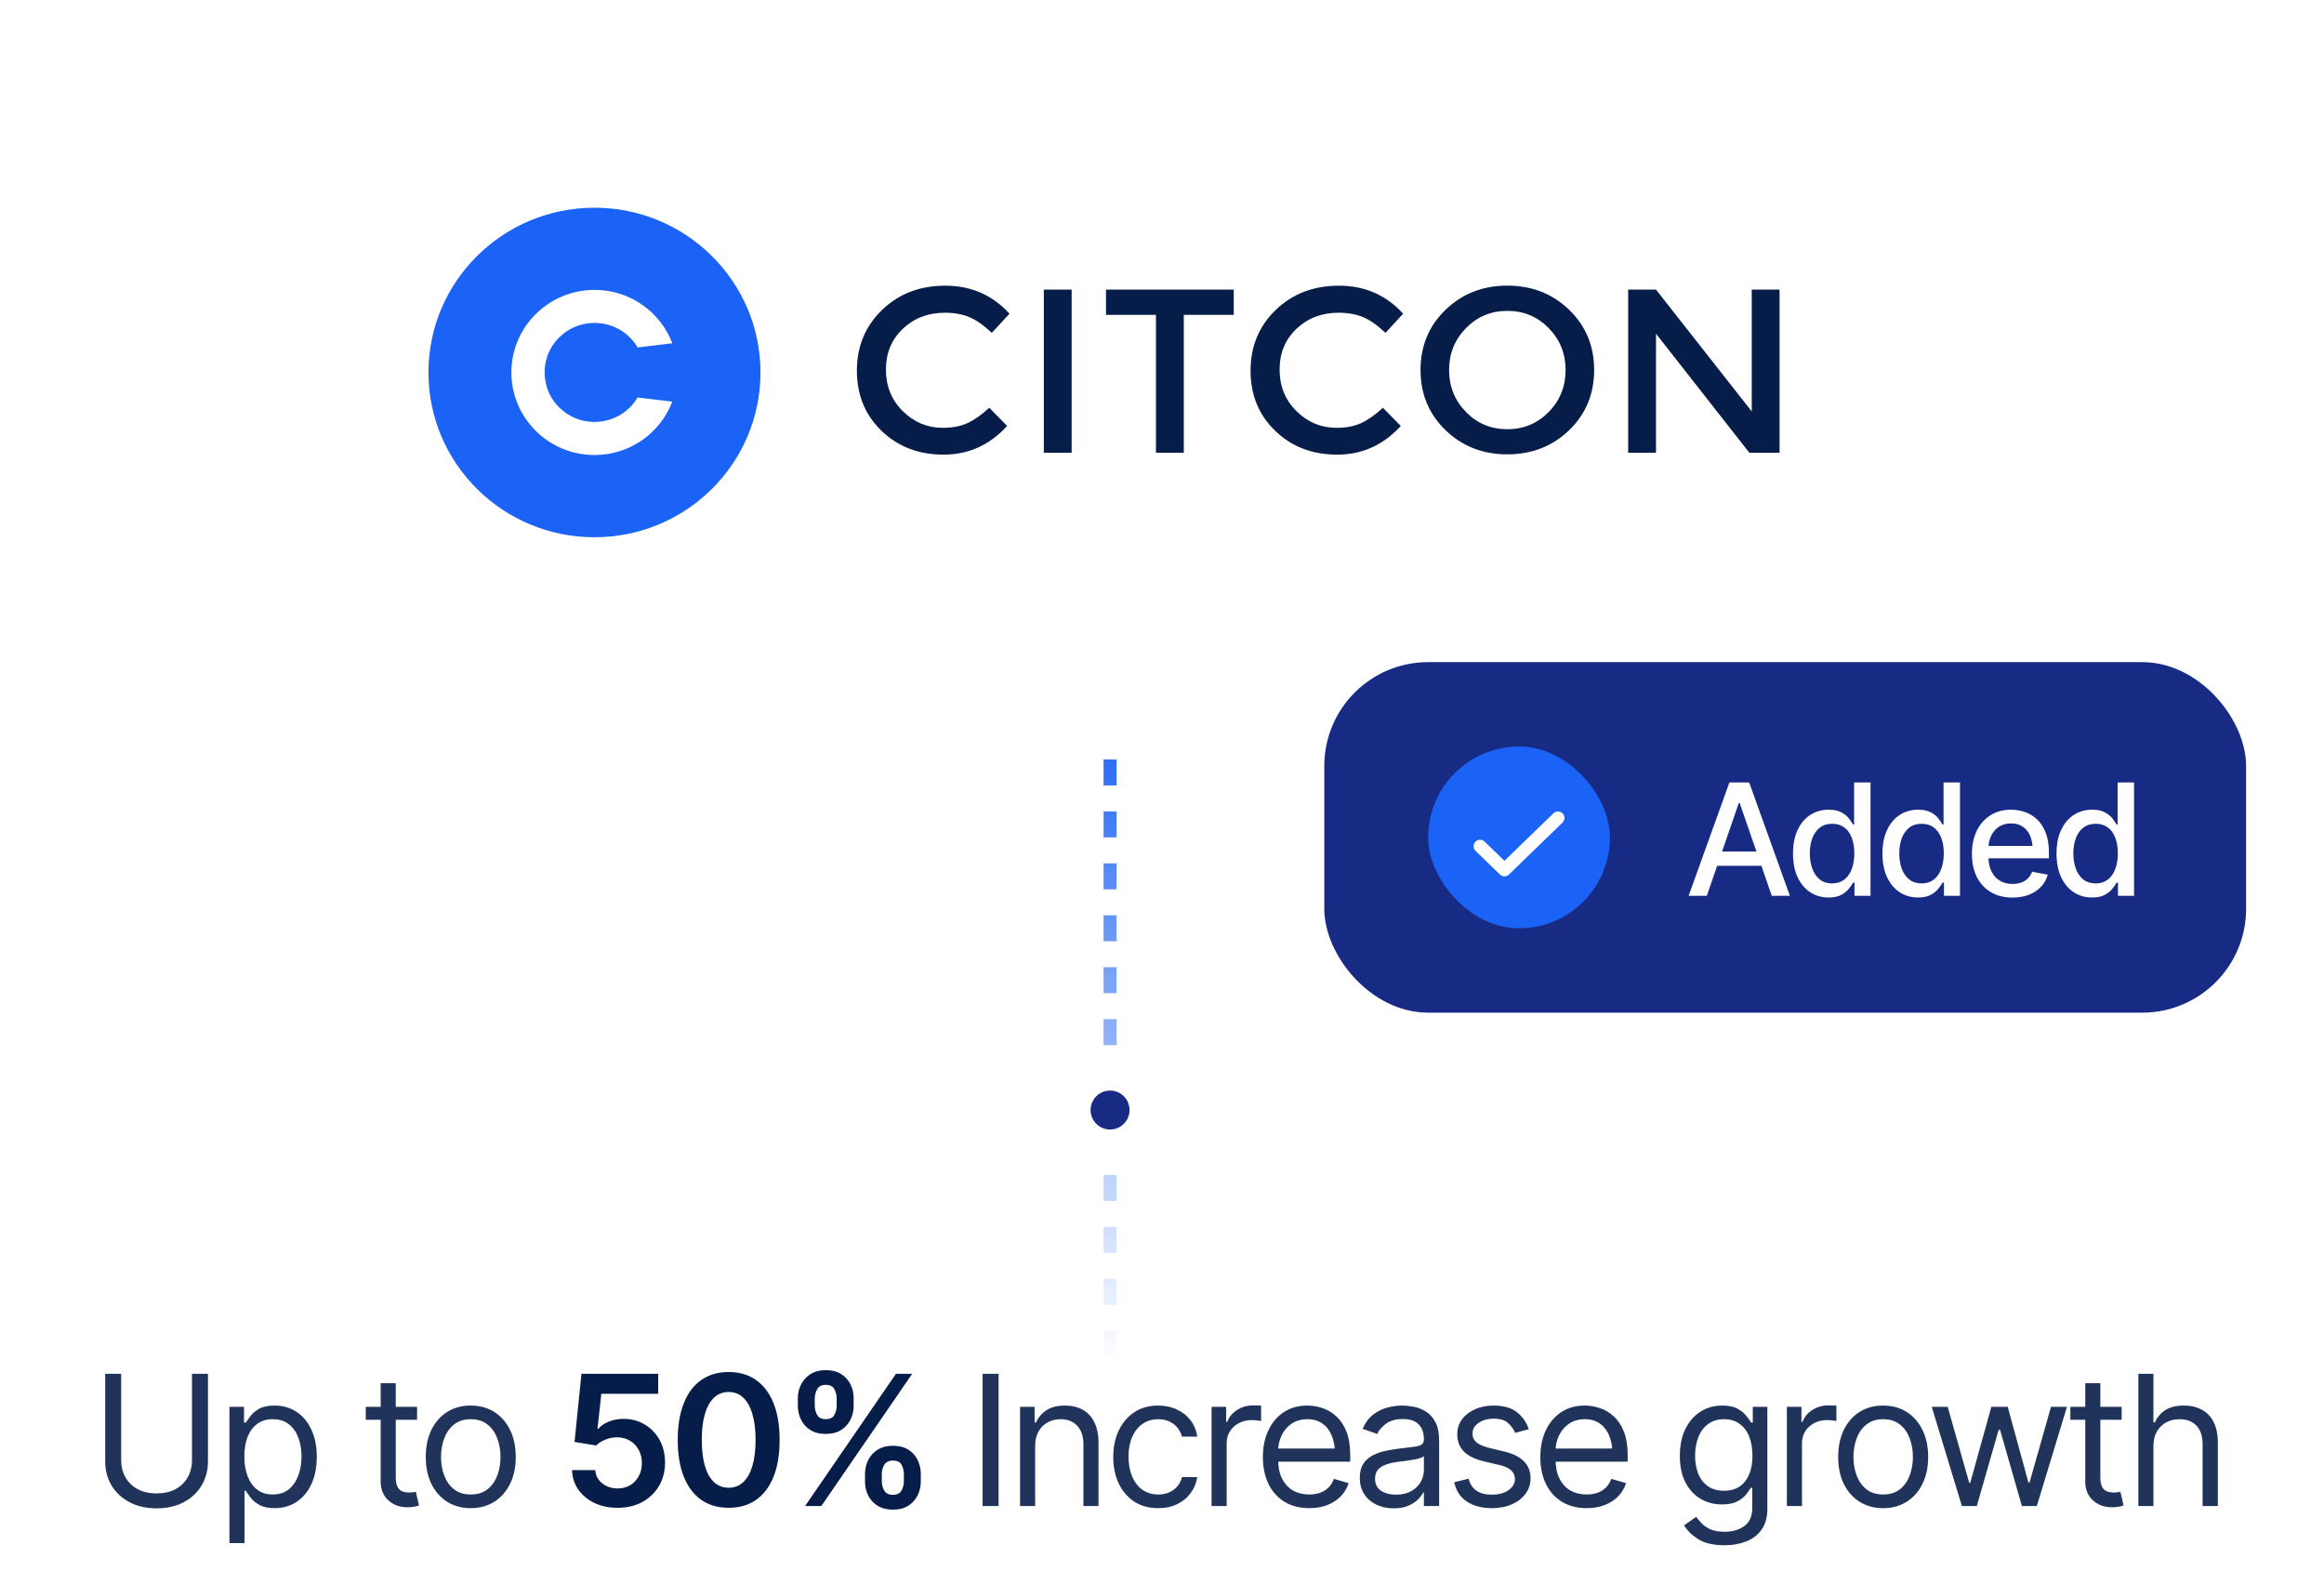 <svg width="179" height="122" viewBox="0 0 179 122" fill="none" xmlns="http://www.w3.org/2000/svg">
<path d="M14.788 105.814H16.018V112.555C16.018 113.252 15.854 113.874 15.526 114.421C15.202 114.963 14.744 115.392 14.152 115.706C13.559 116.021 12.864 116.178 12.067 116.178C11.27 116.178 10.572 116.021 9.975 115.706C9.383 115.392 8.922 114.963 8.594 114.421C8.266 113.874 8.102 113.252 8.102 112.555V105.814H9.333V112.459C9.333 112.956 9.442 113.398 9.661 113.785C9.879 114.173 10.194 114.478 10.604 114.701C11.014 114.92 11.502 115.029 12.067 115.029C12.632 115.029 13.117 114.92 13.523 114.701C13.929 114.478 14.241 114.173 14.46 113.785C14.678 113.398 14.788 112.956 14.788 112.459V105.814ZM17.672 118.857V108.357H18.794V109.574H18.93C19.017 109.442 19.138 109.273 19.293 109.068C19.448 108.859 19.671 108.672 19.962 108.508C20.254 108.344 20.648 108.262 21.145 108.262C21.788 108.262 22.353 108.424 22.84 108.747C23.328 109.066 23.709 109.522 23.982 110.114C24.26 110.702 24.399 111.397 24.399 112.199C24.399 113.006 24.262 113.708 23.989 114.305C23.715 114.897 23.335 115.355 22.847 115.679C22.36 116.002 21.797 116.164 21.159 116.164C20.671 116.164 20.279 116.082 19.983 115.918C19.687 115.749 19.459 115.56 19.299 115.351C19.14 115.136 19.017 114.961 18.93 114.824H18.835V118.857H17.672ZM21.008 115.111C21.496 115.111 21.904 114.981 22.232 114.722C22.56 114.457 22.806 114.104 22.97 113.662C23.139 113.22 23.223 112.728 23.223 112.186C23.223 111.648 23.141 111.162 22.977 110.729C22.813 110.297 22.567 109.952 22.239 109.697C21.915 109.442 21.505 109.314 21.008 109.314C20.53 109.314 20.129 109.435 19.805 109.677C19.482 109.914 19.236 110.249 19.067 110.682C18.903 111.11 18.821 111.611 18.821 112.186C18.821 112.76 18.905 113.268 19.074 113.71C19.242 114.147 19.488 114.492 19.812 114.742C20.14 114.988 20.539 115.111 21.008 115.111ZM32.124 108.357V109.355H28.172V108.357H32.124ZM29.321 106.539H30.483V113.812C30.483 114.209 30.565 114.501 30.729 114.688C30.893 114.87 31.153 114.961 31.508 114.961C31.586 114.961 31.666 114.956 31.748 114.947C31.834 114.938 31.928 114.924 32.028 114.906L32.274 115.959C32.165 116 32.03 116.032 31.871 116.055C31.716 116.082 31.558 116.096 31.399 116.096C30.784 116.096 30.282 115.913 29.895 115.549C29.512 115.184 29.321 114.71 29.321 114.127V106.539ZM36.252 116.164C35.564 116.164 34.961 116 34.441 115.672C33.922 115.344 33.516 114.883 33.224 114.291C32.937 113.699 32.794 113.01 32.794 112.227C32.794 111.429 32.937 110.734 33.224 110.142C33.516 109.545 33.922 109.082 34.441 108.754C34.961 108.426 35.564 108.262 36.252 108.262C36.945 108.262 37.551 108.426 38.071 108.754C38.59 109.082 38.996 109.545 39.288 110.142C39.579 110.734 39.725 111.429 39.725 112.227C39.725 113.01 39.579 113.699 39.288 114.291C38.996 114.883 38.59 115.344 38.071 115.672C37.551 116 36.945 116.164 36.252 116.164ZM36.252 115.111C36.781 115.111 37.214 114.977 37.551 114.708C37.889 114.439 38.139 114.086 38.303 113.648C38.467 113.206 38.549 112.732 38.549 112.227C38.549 111.712 38.467 111.233 38.303 110.791C38.139 110.349 37.889 109.993 37.551 109.725C37.214 109.451 36.781 109.314 36.252 109.314C35.733 109.314 35.305 109.451 34.967 109.725C34.63 109.993 34.38 110.349 34.215 110.791C34.051 111.233 33.969 111.712 33.969 112.227C33.969 112.732 34.051 113.206 34.215 113.648C34.38 114.086 34.63 114.439 34.967 114.708C35.305 114.977 35.733 115.111 36.252 115.111ZM76.913 105.814V116H75.682V105.814H76.913ZM79.729 111.406V116H78.567V108.357H79.688V109.561H79.797C79.975 109.169 80.246 108.854 80.611 108.617C80.975 108.38 81.447 108.262 82.026 108.262C82.541 108.262 82.992 108.367 83.379 108.576C83.767 108.786 84.068 109.105 84.282 109.533C84.501 109.957 84.61 110.495 84.61 111.146V116H83.448V111.229C83.448 110.632 83.291 110.164 82.976 109.827C82.662 109.485 82.233 109.314 81.691 109.314C81.317 109.314 80.982 109.396 80.686 109.561C80.39 109.725 80.155 109.962 79.982 110.271C79.813 110.581 79.729 110.96 79.729 111.406ZM89.204 116.164C88.493 116.164 87.877 115.995 87.358 115.658C86.843 115.316 86.444 114.849 86.162 114.257C85.884 113.664 85.745 112.988 85.745 112.227C85.745 111.447 85.888 110.761 86.175 110.169C86.463 109.572 86.864 109.105 87.379 108.768C87.898 108.43 88.502 108.262 89.19 108.262C89.728 108.262 90.211 108.362 90.639 108.562C91.072 108.758 91.425 109.036 91.699 109.396C91.977 109.757 92.148 110.176 92.212 110.654H91.036C90.977 110.422 90.869 110.203 90.715 109.998C90.559 109.793 90.354 109.629 90.099 109.506C89.849 109.378 89.55 109.314 89.204 109.314C88.748 109.314 88.349 109.433 88.007 109.67C87.666 109.907 87.399 110.242 87.208 110.675C87.016 111.103 86.921 111.607 86.921 112.186C86.921 112.773 87.014 113.288 87.201 113.73C87.388 114.168 87.652 114.507 87.994 114.749C88.34 114.991 88.743 115.111 89.204 115.111C89.664 115.111 90.058 114.993 90.386 114.756C90.715 114.514 90.931 114.186 91.036 113.771H92.212C92.148 114.223 91.984 114.628 91.719 114.988C91.46 115.348 91.115 115.635 90.687 115.85C90.263 116.059 89.769 116.164 89.204 116.164ZM93.319 116V108.357H94.44V109.52H94.522C94.663 109.141 94.916 108.836 95.281 108.604C95.65 108.367 96.062 108.248 96.518 108.248C96.605 108.248 96.712 108.25 96.84 108.255C96.967 108.255 97.065 108.257 97.133 108.262V109.451C97.092 109.442 97.001 109.428 96.86 109.41C96.719 109.392 96.568 109.383 96.409 109.383C96.04 109.383 95.709 109.46 95.418 109.615C95.126 109.77 94.896 109.982 94.727 110.251C94.563 110.52 94.481 110.827 94.481 111.174V116H93.319ZM100.838 116.164C100.105 116.164 99.469 116 98.931 115.672C98.398 115.344 97.988 114.886 97.701 114.298C97.414 113.705 97.27 113.02 97.27 112.24C97.27 111.456 97.411 110.766 97.694 110.169C97.977 109.572 98.373 109.105 98.883 108.768C99.398 108.43 100 108.262 100.688 108.262C101.085 108.262 101.479 108.328 101.871 108.46C102.263 108.592 102.618 108.806 102.937 109.103C103.261 109.399 103.518 109.791 103.71 110.278C103.901 110.766 103.997 111.365 103.997 112.076V112.582H98.104V111.57H103.361L102.821 111.953C102.821 111.443 102.741 110.989 102.582 110.593C102.422 110.196 102.183 109.884 101.864 109.656C101.549 109.428 101.157 109.314 100.688 109.314C100.219 109.314 99.815 109.431 99.478 109.663C99.145 109.891 98.89 110.189 98.713 110.559C98.535 110.928 98.446 111.324 98.446 111.748V112.418C98.446 112.997 98.546 113.487 98.747 113.888C98.947 114.289 99.228 114.594 99.588 114.804C99.948 115.009 100.365 115.111 100.838 115.111C101.144 115.111 101.422 115.068 101.672 114.981C101.923 114.89 102.14 114.756 102.322 114.578C102.504 114.396 102.643 114.173 102.739 113.908L103.874 114.236C103.755 114.619 103.555 114.956 103.272 115.248C102.994 115.535 102.648 115.761 102.233 115.925C101.818 116.084 101.353 116.164 100.838 116.164ZM107.346 116.178C106.863 116.178 106.423 116.087 106.027 115.904C105.63 115.717 105.316 115.449 105.084 115.098C104.851 114.747 104.735 114.323 104.735 113.826C104.735 113.389 104.822 113.035 104.995 112.767C105.168 112.493 105.398 112.279 105.685 112.124C105.977 111.965 106.296 111.846 106.642 111.769C106.993 111.691 107.346 111.63 107.702 111.584C108.167 111.525 108.543 111.479 108.83 111.447C109.121 111.415 109.333 111.361 109.465 111.283C109.602 111.206 109.671 111.074 109.671 110.887V110.846C109.671 110.358 109.536 109.98 109.267 109.711C109.003 109.438 108.6 109.301 108.057 109.301C107.501 109.301 107.064 109.424 106.745 109.67C106.426 109.911 106.202 110.171 106.075 110.449L104.954 110.053C105.154 109.588 105.421 109.226 105.754 108.966C106.091 108.706 106.455 108.524 106.847 108.419C107.244 108.314 107.633 108.262 108.016 108.262C108.262 108.262 108.545 108.291 108.864 108.351C109.183 108.405 109.493 108.524 109.794 108.706C110.099 108.884 110.35 109.155 110.546 109.52C110.746 109.88 110.846 110.363 110.846 110.969V116H109.671V114.961H109.616C109.538 115.125 109.406 115.303 109.219 115.494C109.032 115.681 108.784 115.843 108.474 115.979C108.169 116.112 107.793 116.178 107.346 116.178ZM107.524 115.125C107.989 115.125 108.381 115.034 108.7 114.852C109.019 114.669 109.26 114.435 109.424 114.147C109.588 113.856 109.671 113.553 109.671 113.238V112.158C109.62 112.217 109.511 112.272 109.342 112.322C109.178 112.368 108.987 112.409 108.768 112.445C108.554 112.482 108.344 112.514 108.139 112.541C107.934 112.564 107.77 112.582 107.647 112.596C107.342 112.637 107.057 112.703 106.793 112.794C106.528 112.881 106.314 113.01 106.15 113.184C105.99 113.357 105.911 113.594 105.911 113.895C105.911 114.3 106.061 114.608 106.362 114.817C106.667 115.022 107.055 115.125 107.524 115.125ZM117.751 110.08L116.698 110.367C116.598 110.107 116.424 109.861 116.178 109.629C115.937 109.392 115.559 109.273 115.044 109.273C114.579 109.273 114.191 109.383 113.881 109.602C113.572 109.816 113.417 110.085 113.417 110.408C113.417 110.7 113.521 110.932 113.731 111.105C113.945 111.279 114.278 111.42 114.729 111.529L115.864 111.803C116.543 111.967 117.049 112.22 117.381 112.562C117.719 112.903 117.887 113.339 117.887 113.867C117.887 114.305 117.762 114.697 117.511 115.043C117.261 115.389 116.912 115.663 116.465 115.863C116.019 116.064 115.499 116.164 114.907 116.164C114.128 116.164 113.483 115.993 112.972 115.651C112.466 115.31 112.145 114.815 112.008 114.168L113.116 113.895C113.221 114.305 113.421 114.612 113.717 114.817C114.018 115.022 114.41 115.125 114.893 115.125C115.435 115.125 115.868 115.009 116.192 114.776C116.52 114.539 116.684 114.259 116.684 113.936C116.684 113.398 116.306 113.038 115.549 112.855L114.278 112.555C113.576 112.386 113.061 112.129 112.733 111.782C112.405 111.436 112.241 111.001 112.241 110.477C112.241 110.044 112.362 109.661 112.603 109.328C112.849 108.995 113.184 108.736 113.608 108.549C114.032 108.357 114.51 108.262 115.044 108.262C115.805 108.262 116.399 108.43 116.828 108.768C117.261 109.1 117.568 109.538 117.751 110.08ZM122.208 116.164C121.474 116.164 120.838 116 120.3 115.672C119.767 115.344 119.357 114.886 119.07 114.298C118.783 113.705 118.639 113.02 118.639 112.24C118.639 111.456 118.781 110.766 119.063 110.169C119.346 109.572 119.742 109.105 120.253 108.768C120.768 108.43 121.369 108.262 122.057 108.262C122.454 108.262 122.848 108.328 123.24 108.46C123.632 108.592 123.987 108.806 124.306 109.103C124.63 109.399 124.887 109.791 125.079 110.278C125.27 110.766 125.366 111.365 125.366 112.076V112.582H119.473V111.57H124.73L124.19 111.953C124.19 111.443 124.11 110.989 123.951 110.593C123.791 110.196 123.552 109.884 123.233 109.656C122.919 109.428 122.527 109.314 122.057 109.314C121.588 109.314 121.185 109.431 120.847 109.663C120.515 109.891 120.259 110.189 120.082 110.559C119.904 110.928 119.815 111.324 119.815 111.748V112.418C119.815 112.997 119.915 113.487 120.116 113.888C120.316 114.289 120.597 114.594 120.957 114.804C121.317 115.009 121.734 115.111 122.208 115.111C122.513 115.111 122.791 115.068 123.042 114.981C123.292 114.89 123.509 114.756 123.691 114.578C123.873 114.396 124.012 114.173 124.108 113.908L125.243 114.236C125.124 114.619 124.924 114.956 124.641 115.248C124.363 115.535 124.017 115.761 123.602 115.925C123.187 116.084 122.723 116.164 122.208 116.164ZM132.831 119.021C131.978 119.021 131.304 118.867 130.807 118.557C130.315 118.247 129.95 117.891 129.713 117.49L130.643 116.834C130.748 116.975 130.882 117.135 131.046 117.312C131.211 117.495 131.434 117.652 131.716 117.784C131.999 117.916 132.37 117.982 132.831 117.982C133.446 117.982 133.954 117.834 134.355 117.538C134.761 117.242 134.963 116.775 134.963 116.137V114.592H134.854C134.772 114.729 134.651 114.899 134.492 115.104C134.337 115.305 134.111 115.485 133.815 115.645C133.523 115.799 133.127 115.877 132.626 115.877C132.01 115.877 131.459 115.731 130.971 115.439C130.484 115.148 130.096 114.724 129.809 114.168C129.527 113.612 129.385 112.938 129.385 112.145C129.385 111.361 129.522 110.679 129.796 110.101C130.073 109.517 130.459 109.066 130.951 108.747C131.443 108.424 132.01 108.262 132.653 108.262C133.15 108.262 133.544 108.344 133.836 108.508C134.132 108.672 134.357 108.859 134.512 109.068C134.672 109.273 134.795 109.442 134.881 109.574H135.004V108.357H136.126V116.219C136.126 116.875 135.977 117.408 135.681 117.818C135.39 118.233 134.993 118.536 134.492 118.728C133.995 118.924 133.441 119.021 132.831 119.021ZM132.79 114.824C133.496 114.824 134.036 114.585 134.41 114.106C134.788 113.628 134.977 112.965 134.977 112.117C134.977 111.566 134.895 111.08 134.731 110.661C134.567 110.242 134.321 109.914 133.993 109.677C133.669 109.435 133.268 109.314 132.79 109.314C132.293 109.314 131.878 109.442 131.546 109.697C131.217 109.948 130.971 110.285 130.807 110.709C130.643 111.133 130.561 111.602 130.561 112.117C130.561 112.646 130.643 113.115 130.807 113.525C130.976 113.931 131.226 114.25 131.559 114.482C131.892 114.71 132.302 114.824 132.79 114.824ZM137.629 116V108.357H138.751V109.52H138.833C138.974 109.141 139.227 108.836 139.591 108.604C139.961 108.367 140.373 108.248 140.829 108.248C140.915 108.248 141.022 108.25 141.15 108.255C141.278 108.255 141.376 108.257 141.444 108.262V109.451C141.403 109.442 141.312 109.428 141.171 109.41C141.029 109.392 140.879 109.383 140.719 109.383C140.35 109.383 140.02 109.46 139.728 109.615C139.436 109.77 139.206 109.982 139.038 110.251C138.874 110.52 138.792 110.827 138.792 111.174V116H137.629ZM145.04 116.164C144.351 116.164 143.748 116 143.228 115.672C142.709 115.344 142.303 114.883 142.011 114.291C141.724 113.699 141.581 113.01 141.581 112.227C141.581 111.429 141.724 110.734 142.011 110.142C142.303 109.545 142.709 109.082 143.228 108.754C143.748 108.426 144.351 108.262 145.04 108.262C145.732 108.262 146.338 108.426 146.858 108.754C147.378 109.082 147.783 109.545 148.075 110.142C148.366 110.734 148.512 111.429 148.512 112.227C148.512 113.01 148.366 113.699 148.075 114.291C147.783 114.883 147.378 115.344 146.858 115.672C146.338 116 145.732 116.164 145.04 116.164ZM145.04 115.111C145.568 115.111 146.001 114.977 146.338 114.708C146.676 114.439 146.926 114.086 147.09 113.648C147.254 113.206 147.337 112.732 147.337 112.227C147.337 111.712 147.254 111.233 147.09 110.791C146.926 110.349 146.676 109.993 146.338 109.725C146.001 109.451 145.568 109.314 145.04 109.314C144.52 109.314 144.092 109.451 143.754 109.725C143.417 109.993 143.167 110.349 143.003 110.791C142.838 111.233 142.756 111.712 142.756 112.227C142.756 112.732 142.838 113.206 143.003 113.648C143.167 114.086 143.417 114.439 143.754 114.708C144.092 114.977 144.52 115.111 145.04 115.111ZM151.11 116L148.786 108.357H150.016L151.671 114.209H151.753L153.379 108.357H154.637L156.237 114.195H156.319L157.973 108.357H159.204L156.879 116H155.731L154.049 110.135H153.94L152.258 116H151.11ZM163.415 108.357V109.355H159.463V108.357H163.415ZM160.612 106.539H161.774V113.812C161.774 114.209 161.856 114.501 162.02 114.688C162.184 114.87 162.444 114.961 162.799 114.961C162.877 114.961 162.957 114.956 163.039 114.947C163.125 114.938 163.219 114.924 163.319 114.906L163.565 115.959C163.456 116 163.321 116.032 163.162 116.055C163.007 116.082 162.85 116.096 162.69 116.096C162.075 116.096 161.573 115.913 161.186 115.549C160.803 115.184 160.612 114.71 160.612 114.127V106.539ZM165.862 111.406V116H164.7V105.814H165.862V109.561H165.971C166.149 109.164 166.416 108.85 166.771 108.617C167.131 108.38 167.612 108.262 168.213 108.262C168.733 108.262 169.189 108.367 169.581 108.576C169.973 108.781 170.278 109.098 170.497 109.526C170.715 109.95 170.825 110.49 170.825 111.146V116H169.649V111.229C169.649 110.618 169.492 110.146 169.177 109.813C168.863 109.481 168.428 109.314 167.872 109.314C167.484 109.314 167.14 109.396 166.839 109.561C166.539 109.725 166.299 109.962 166.122 110.271C165.948 110.581 165.862 110.96 165.862 111.406Z" fill="#20345B"/>
<path d="M47.573 116.137C46.907 116.137 46.313 116.014 45.789 115.768C45.269 115.517 44.854 115.173 44.544 114.735C44.239 114.298 44.077 113.797 44.059 113.231H45.85C45.877 113.646 46.055 113.986 46.383 114.25C46.716 114.514 47.113 114.646 47.573 114.646C47.937 114.646 48.259 114.564 48.537 114.4C48.815 114.232 49.033 114.002 49.193 113.71C49.357 113.414 49.439 113.076 49.439 112.698C49.439 112.311 49.357 111.969 49.193 111.673C49.029 111.372 48.803 111.137 48.516 110.969C48.229 110.796 47.899 110.709 47.525 110.709C47.215 110.709 46.914 110.768 46.623 110.887C46.331 111.001 46.099 111.151 45.925 111.338L44.251 111.064L44.784 105.814H50.697V107.359H46.315L46.021 110.06H46.076C46.267 109.832 46.534 109.647 46.876 109.506C47.222 109.36 47.602 109.287 48.017 109.287C48.637 109.287 49.186 109.433 49.665 109.725C50.148 110.012 50.528 110.408 50.806 110.914C51.084 111.42 51.223 112.001 51.223 112.657C51.223 113.327 51.068 113.926 50.758 114.455C50.449 114.979 50.02 115.392 49.473 115.692C48.926 115.989 48.293 116.137 47.573 116.137ZM56.125 116.137C55.3 116.137 54.593 115.932 54.005 115.521C53.422 115.107 52.975 114.512 52.666 113.737C52.356 112.958 52.201 112.017 52.201 110.914C52.201 109.811 52.356 108.87 52.666 108.091C52.975 107.307 53.422 106.71 54.005 106.3C54.593 105.885 55.3 105.678 56.125 105.678C56.945 105.678 57.649 105.885 58.237 106.3C58.825 106.715 59.274 107.312 59.584 108.091C59.894 108.87 60.048 109.811 60.048 110.914C60.048 112.017 59.894 112.958 59.584 113.737C59.274 114.512 58.827 115.107 58.244 115.521C57.66 115.932 56.954 116.137 56.125 116.137ZM56.125 114.592C56.567 114.592 56.94 114.448 57.246 114.161C57.556 113.874 57.79 113.457 57.95 112.91C58.114 112.359 58.196 111.693 58.196 110.914C58.196 110.13 58.114 109.463 57.95 108.911C57.79 108.36 57.556 107.94 57.246 107.653C56.94 107.362 56.567 107.216 56.125 107.216C55.459 107.216 54.947 107.539 54.587 108.187C54.231 108.829 54.053 109.738 54.053 110.914C54.053 111.693 54.133 112.359 54.293 112.91C54.452 113.457 54.687 113.874 54.997 114.161C55.307 114.448 55.683 114.592 56.125 114.592ZM66.625 114.086V113.553C66.625 113.156 66.707 112.792 66.871 112.459C67.035 112.126 67.279 111.86 67.602 111.659C67.926 111.459 68.318 111.358 68.778 111.358C69.247 111.358 69.641 111.459 69.96 111.659C70.28 111.86 70.519 112.126 70.678 112.459C70.842 112.787 70.924 113.152 70.924 113.553V114.086C70.924 114.482 70.842 114.847 70.678 115.18C70.514 115.512 70.273 115.779 69.954 115.979C69.635 116.18 69.243 116.28 68.778 116.28C68.313 116.28 67.919 116.18 67.595 115.979C67.272 115.779 67.028 115.512 66.864 115.18C66.704 114.847 66.625 114.482 66.625 114.086ZM67.917 113.553V114.086C67.917 114.35 67.98 114.592 68.108 114.811C68.236 115.029 68.459 115.139 68.778 115.139C69.092 115.139 69.311 115.029 69.434 114.811C69.557 114.592 69.619 114.35 69.619 114.086V113.553C69.619 113.288 69.559 113.047 69.441 112.828C69.327 112.609 69.106 112.5 68.778 112.5C68.463 112.5 68.24 112.609 68.108 112.828C67.98 113.047 67.917 113.288 67.917 113.553ZM61.45 108.262V107.729C61.45 107.327 61.534 106.963 61.703 106.635C61.871 106.302 62.115 106.035 62.434 105.835C62.753 105.634 63.141 105.534 63.596 105.534C64.07 105.534 64.467 105.634 64.786 105.835C65.105 106.035 65.346 106.302 65.51 106.635C65.674 106.963 65.754 107.327 65.75 107.729V108.262C65.754 108.658 65.672 109.023 65.504 109.355C65.335 109.688 65.091 109.955 64.772 110.155C64.453 110.351 64.061 110.449 63.596 110.449C63.131 110.449 62.739 110.349 62.42 110.148C62.102 109.948 61.86 109.681 61.696 109.349C61.532 109.016 61.45 108.654 61.45 108.262ZM62.755 107.729V108.262C62.755 108.526 62.817 108.768 62.94 108.986C63.063 109.205 63.282 109.312 63.596 109.308C63.92 109.312 64.141 109.205 64.259 108.986C64.382 108.768 64.444 108.526 64.444 108.262V107.729C64.444 107.464 64.385 107.223 64.266 107.004C64.152 106.781 63.929 106.669 63.596 106.669C63.286 106.669 63.068 106.781 62.94 107.004C62.817 107.227 62.755 107.469 62.755 107.729ZM62.01 116L69.01 105.814H70.261L63.261 116H62.01Z" fill="#071D49"/>
<path d="M85.5 54.5V105" stroke="url(#paint0_linear_2008_3279)" stroke-dasharray="2 2"/>
<g filter="url(#filter0_d_2008_3279)">
<rect x="18" y="3" width="133.616" height="50.762" rx="10" fill="white"/>
</g>
<path d="M45.786 16C38.725 16 33 21.682 33 28.69C33 35.699 38.725 41.381 45.786 41.381C52.848 41.381 58.573 35.699 58.573 28.69C58.573 21.682 52.848 16 45.786 16ZM42.105 29.782C42.123 29.84 42.142 29.899 42.164 29.958C42.351 30.488 42.662 30.977 43.072 31.384C43.747 32.054 44.628 32.444 45.577 32.493C45.65 32.493 45.718 32.498 45.791 32.498C45.864 32.498 45.932 32.498 46.005 32.493C46.95 32.444 47.834 32.054 48.51 31.384C48.747 31.149 48.943 30.891 49.107 30.615L51.78 30.936C51.566 31.497 51.274 32.023 50.918 32.498C49.819 33.956 48.099 34.929 46.147 35.038C46.028 35.042 45.91 35.047 45.791 35.047C45.672 35.047 45.554 35.047 45.435 35.038C43.483 34.934 41.763 33.96 40.664 32.498C40.107 31.76 39.706 30.895 39.514 29.958C39.482 29.795 39.455 29.628 39.432 29.46C39.4 29.207 39.386 28.948 39.386 28.686C39.386 28.423 39.405 28.17 39.432 27.921C39.455 27.749 39.478 27.581 39.514 27.418C39.706 26.481 40.102 25.616 40.664 24.878C41.763 23.421 43.483 22.447 45.435 22.338C45.554 22.334 45.672 22.329 45.791 22.329C45.91 22.329 46.028 22.329 46.147 22.338C48.099 22.443 49.819 23.416 50.918 24.878C51.279 25.354 51.571 25.879 51.785 26.44L49.112 26.762C48.948 26.481 48.747 26.223 48.51 25.988C47.834 25.317 46.954 24.928 46.005 24.878C45.932 24.878 45.864 24.874 45.791 24.874C45.718 24.874 45.65 24.874 45.577 24.878C44.632 24.928 43.747 25.317 43.072 25.988C42.657 26.399 42.351 26.884 42.164 27.414C42.142 27.473 42.123 27.536 42.105 27.599C42 27.948 41.95 28.31 41.95 28.686C41.95 29.062 42.005 29.428 42.11 29.777L42.105 29.782Z" fill="#1B62F6"/>
<path d="M72.775 24.088C73.502 24.088 74.135 24.204 74.674 24.431C75.213 24.659 75.785 25.063 76.39 25.638L77.755 24.162C76.433 22.723 74.791 22.004 72.822 22.004C70.853 22.004 69.226 22.626 67.936 23.874C66.647 25.123 66 26.678 66 28.548C66 30.419 66.633 31.964 67.899 33.185C69.165 34.406 70.754 35.018 72.677 35.018C74.599 35.018 76.226 34.28 77.572 32.809L76.193 31.407C75.612 31.946 75.054 32.34 74.524 32.586C73.99 32.832 73.357 32.953 72.616 32.953C71.43 32.953 70.403 32.526 69.535 31.667C68.668 30.809 68.237 29.746 68.237 28.465C68.237 27.184 68.673 26.139 69.545 25.318C70.417 24.496 71.495 24.088 72.78 24.088H72.775Z" fill="#071D49"/>
<path d="M82.541 22.307H80.398V34.876H82.541V22.307Z" fill="#071D49"/>
<path d="M85.186 24.251H89.035V34.876H91.178V24.251H95.027V22.307H85.186V24.251Z" fill="#071D49"/>
<path d="M103.097 24.088C103.823 24.088 104.456 24.204 104.996 24.431C105.535 24.659 106.107 25.063 106.712 25.638L108.076 24.162C106.754 22.723 105.113 22.004 103.143 22.004C101.174 22.004 99.547 22.626 98.258 23.874C96.968 25.123 96.321 26.678 96.321 28.548C96.321 30.419 96.954 31.964 98.22 33.185C99.486 34.406 101.076 35.018 102.998 35.018C104.92 35.018 106.548 34.28 107.893 32.809L106.515 31.407C105.933 31.946 105.375 32.34 104.845 32.586C104.311 32.832 103.678 32.953 102.937 32.953C101.751 32.953 100.724 32.526 99.857 31.667C98.989 30.809 98.558 29.746 98.558 28.465C98.558 27.184 98.994 26.139 99.866 25.318C100.738 24.496 101.817 24.088 103.101 24.088H103.097Z" fill="#071D49"/>
<path d="M116.099 22C114.21 22 112.625 22.622 111.34 23.861C110.055 25.1 109.413 26.646 109.413 28.498C109.413 30.35 110.055 31.895 111.34 33.135C112.625 34.374 114.21 34.996 116.099 34.996C117.989 34.996 119.574 34.374 120.858 33.135C122.143 31.895 122.785 30.35 122.785 28.498C122.785 26.646 122.143 25.1 120.858 23.861C119.574 22.622 117.989 22 116.099 22ZM119.288 31.728C118.42 32.615 117.361 33.06 116.099 33.06C114.838 33.06 113.778 32.62 112.911 31.728C112.043 30.842 111.612 29.765 111.612 28.503C111.612 27.24 112.043 26.163 112.911 25.277C113.778 24.39 114.838 23.945 116.099 23.945C117.361 23.945 118.42 24.39 119.288 25.277C120.155 26.163 120.586 27.24 120.586 28.503C120.586 29.765 120.155 30.842 119.288 31.728Z" fill="#071D49"/>
<path d="M134.924 22.307V31.692L127.549 22.307H125.406V34.876H127.549V25.704L134.742 34.876H137.067V22.307H134.924Z" fill="#071D49"/>
<rect x="102" y="51" width="71" height="27" rx="8" fill="#172B85"/>
<rect x="110" y="57.5" width="14" height="14" rx="7" fill="#1B62F6"/>
<path d="M120 63L115.875 67L114 65.182" stroke="white" stroke-linecap="round" stroke-linejoin="round"/>
<path d="M131.463 69H130.062L133.203 60.27H134.727L137.861 69H136.467L133.994 61.857H133.924L131.463 69ZM131.697 65.584H136.227V66.686H131.697V65.584ZM140.844 69.129C140.312 69.129 139.84 68.994 139.426 68.725C139.012 68.451 138.688 68.062 138.453 67.559C138.219 67.051 138.102 66.445 138.102 65.742C138.102 65.031 138.221 64.424 138.459 63.92C138.697 63.416 139.023 63.031 139.438 62.766C139.852 62.5 140.32 62.367 140.844 62.367C141.254 62.367 141.582 62.435 141.828 62.572C142.078 62.705 142.271 62.861 142.408 63.041C142.549 63.221 142.656 63.379 142.73 63.516H142.807V60.27H144.072V69H142.836V67.981H142.73C142.656 68.117 142.547 68.275 142.402 68.455C142.258 68.635 142.061 68.793 141.811 68.93C141.564 69.062 141.242 69.129 140.844 69.129ZM141.119 68.045C141.486 68.045 141.797 67.947 142.051 67.752C142.305 67.557 142.496 67.285 142.625 66.938C142.758 66.59 142.824 66.188 142.824 65.731C142.824 65.273 142.76 64.875 142.631 64.535C142.502 64.191 142.311 63.926 142.057 63.738C141.803 63.547 141.49 63.451 141.119 63.451C140.736 63.451 140.418 63.551 140.164 63.75C139.91 63.949 139.719 64.221 139.59 64.564C139.461 64.908 139.396 65.297 139.396 65.731C139.396 66.168 139.461 66.562 139.59 66.914C139.719 67.262 139.91 67.537 140.164 67.74C140.422 67.943 140.74 68.045 141.119 68.045ZM147.734 69.129C147.203 69.129 146.73 68.994 146.316 68.725C145.902 68.451 145.578 68.062 145.344 67.559C145.109 67.051 144.992 66.445 144.992 65.742C144.992 65.031 145.111 64.424 145.35 63.92C145.588 63.416 145.914 63.031 146.328 62.766C146.742 62.5 147.211 62.367 147.734 62.367C148.145 62.367 148.473 62.435 148.719 62.572C148.969 62.705 149.162 62.861 149.299 63.041C149.439 63.221 149.547 63.379 149.621 63.516H149.697V60.27H150.963V69H149.727V67.981H149.621C149.547 68.117 149.438 68.275 149.293 68.455C149.148 68.635 148.951 68.793 148.701 68.93C148.455 69.062 148.133 69.129 147.734 69.129ZM148.01 68.045C148.377 68.045 148.688 67.947 148.941 67.752C149.195 67.557 149.387 67.285 149.516 66.938C149.648 66.59 149.715 66.188 149.715 65.731C149.715 65.273 149.65 64.875 149.521 64.535C149.393 64.191 149.201 63.926 148.947 63.738C148.693 63.547 148.381 63.451 148.01 63.451C147.627 63.451 147.309 63.551 147.055 63.75C146.801 63.949 146.609 64.221 146.48 64.564C146.352 64.908 146.287 65.297 146.287 65.731C146.287 66.168 146.352 66.562 146.48 66.914C146.609 67.262 146.801 67.537 147.055 67.74C147.312 67.943 147.631 68.045 148.01 68.045ZM155.006 69.135C154.365 69.135 153.811 68.996 153.342 68.719C152.873 68.441 152.512 68.051 152.258 67.547C152.008 67.039 151.883 66.447 151.883 65.772C151.883 65.1 152.006 64.508 152.252 63.996C152.502 63.484 152.852 63.086 153.301 62.801C153.754 62.512 154.285 62.367 154.895 62.367C155.266 62.367 155.625 62.428 155.973 62.549C156.32 62.67 156.633 62.861 156.91 63.123C157.188 63.385 157.406 63.725 157.566 64.143C157.73 64.561 157.812 65.064 157.812 65.654V66.111H152.604V65.156H157.156L156.564 65.473C156.564 65.07 156.502 64.715 156.377 64.406C156.252 64.098 156.064 63.857 155.814 63.685C155.568 63.51 155.262 63.422 154.895 63.422C154.527 63.422 154.213 63.51 153.951 63.685C153.693 63.861 153.496 64.094 153.359 64.383C153.223 64.672 153.154 64.988 153.154 65.332V65.982C153.154 66.432 153.232 66.812 153.389 67.125C153.545 67.438 153.762 67.676 154.039 67.84C154.32 68.004 154.646 68.086 155.018 68.086C155.26 68.086 155.479 68.051 155.674 67.981C155.873 67.91 156.045 67.805 156.189 67.664C156.334 67.523 156.443 67.35 156.518 67.143L157.725 67.371C157.627 67.723 157.455 68.031 157.209 68.297C156.963 68.562 156.652 68.769 156.277 68.918C155.906 69.062 155.482 69.135 155.006 69.135ZM161.141 69.129C160.609 69.129 160.137 68.994 159.723 68.725C159.309 68.451 158.984 68.062 158.75 67.559C158.516 67.051 158.398 66.445 158.398 65.742C158.398 65.031 158.518 64.424 158.756 63.92C158.994 63.416 159.32 63.031 159.734 62.766C160.148 62.5 160.617 62.367 161.141 62.367C161.551 62.367 161.879 62.435 162.125 62.572C162.375 62.705 162.568 62.861 162.705 63.041C162.846 63.221 162.953 63.379 163.027 63.516H163.104V60.27H164.369V69H163.133V67.981H163.027C162.953 68.117 162.844 68.275 162.699 68.455C162.555 68.635 162.357 68.793 162.107 68.93C161.861 69.062 161.539 69.129 161.141 69.129ZM161.416 68.045C161.783 68.045 162.094 67.947 162.348 67.752C162.602 67.557 162.793 67.285 162.922 66.938C163.055 66.59 163.121 66.188 163.121 65.731C163.121 65.273 163.057 64.875 162.928 64.535C162.799 64.191 162.607 63.926 162.354 63.738C162.1 63.547 161.787 63.451 161.416 63.451C161.033 63.451 160.715 63.551 160.461 63.75C160.207 63.949 160.016 64.221 159.887 64.564C159.758 64.908 159.693 65.297 159.693 65.731C159.693 66.168 159.758 66.562 159.887 66.914C160.016 67.262 160.207 67.537 160.461 67.74C160.719 67.943 161.037 68.045 161.416 68.045Z" fill="white"/>
<circle cx="85.5" cy="85.509" r="4.491" fill="white"/>
<circle cx="85.5" cy="85.5" r="1.5" fill="#172B85"/>
<defs>
<filter id="filter0_d_2008_3279" x="11" y="0" width="147.616" height="64.762" filterUnits="userSpaceOnUse" color-interpolation-filters="sRGB">
<feFlood flood-opacity="0" result="BackgroundImageFix"/>
<feColorMatrix in="SourceAlpha" type="matrix" values="0 0 0 0 0 0 0 0 0 0 0 0 0 0 0 0 0 0 127 0" result="hardAlpha"/>
<feMorphology radius="7" operator="erode" in="SourceAlpha" result="effect1_dropShadow_2008_3279"/>
<feOffset dy="4"/>
<feGaussianBlur stdDeviation="7"/>
<feComposite in2="hardAlpha" operator="out"/>
<feColorMatrix type="matrix" values="0 0 0 0 0 0 0 0 0 0 0 0 0 0 0 0 0 0 0.12 0"/>
<feBlend mode="normal" in2="BackgroundImageFix" result="effect1_dropShadow_2008_3279"/>
<feBlend mode="normal" in="SourceGraphic" in2="effect1_dropShadow_2008_3279" result="shape"/>
</filter>
<linearGradient id="paint0_linear_2008_3279" x1="86" y1="54.5" x2="86" y2="105" gradientUnits="userSpaceOnUse">
<stop stop-color="#1B62F6"/>
<stop offset="1" stop-color="#1B62F6" stop-opacity="0"/>
</linearGradient>
</defs>
</svg>
